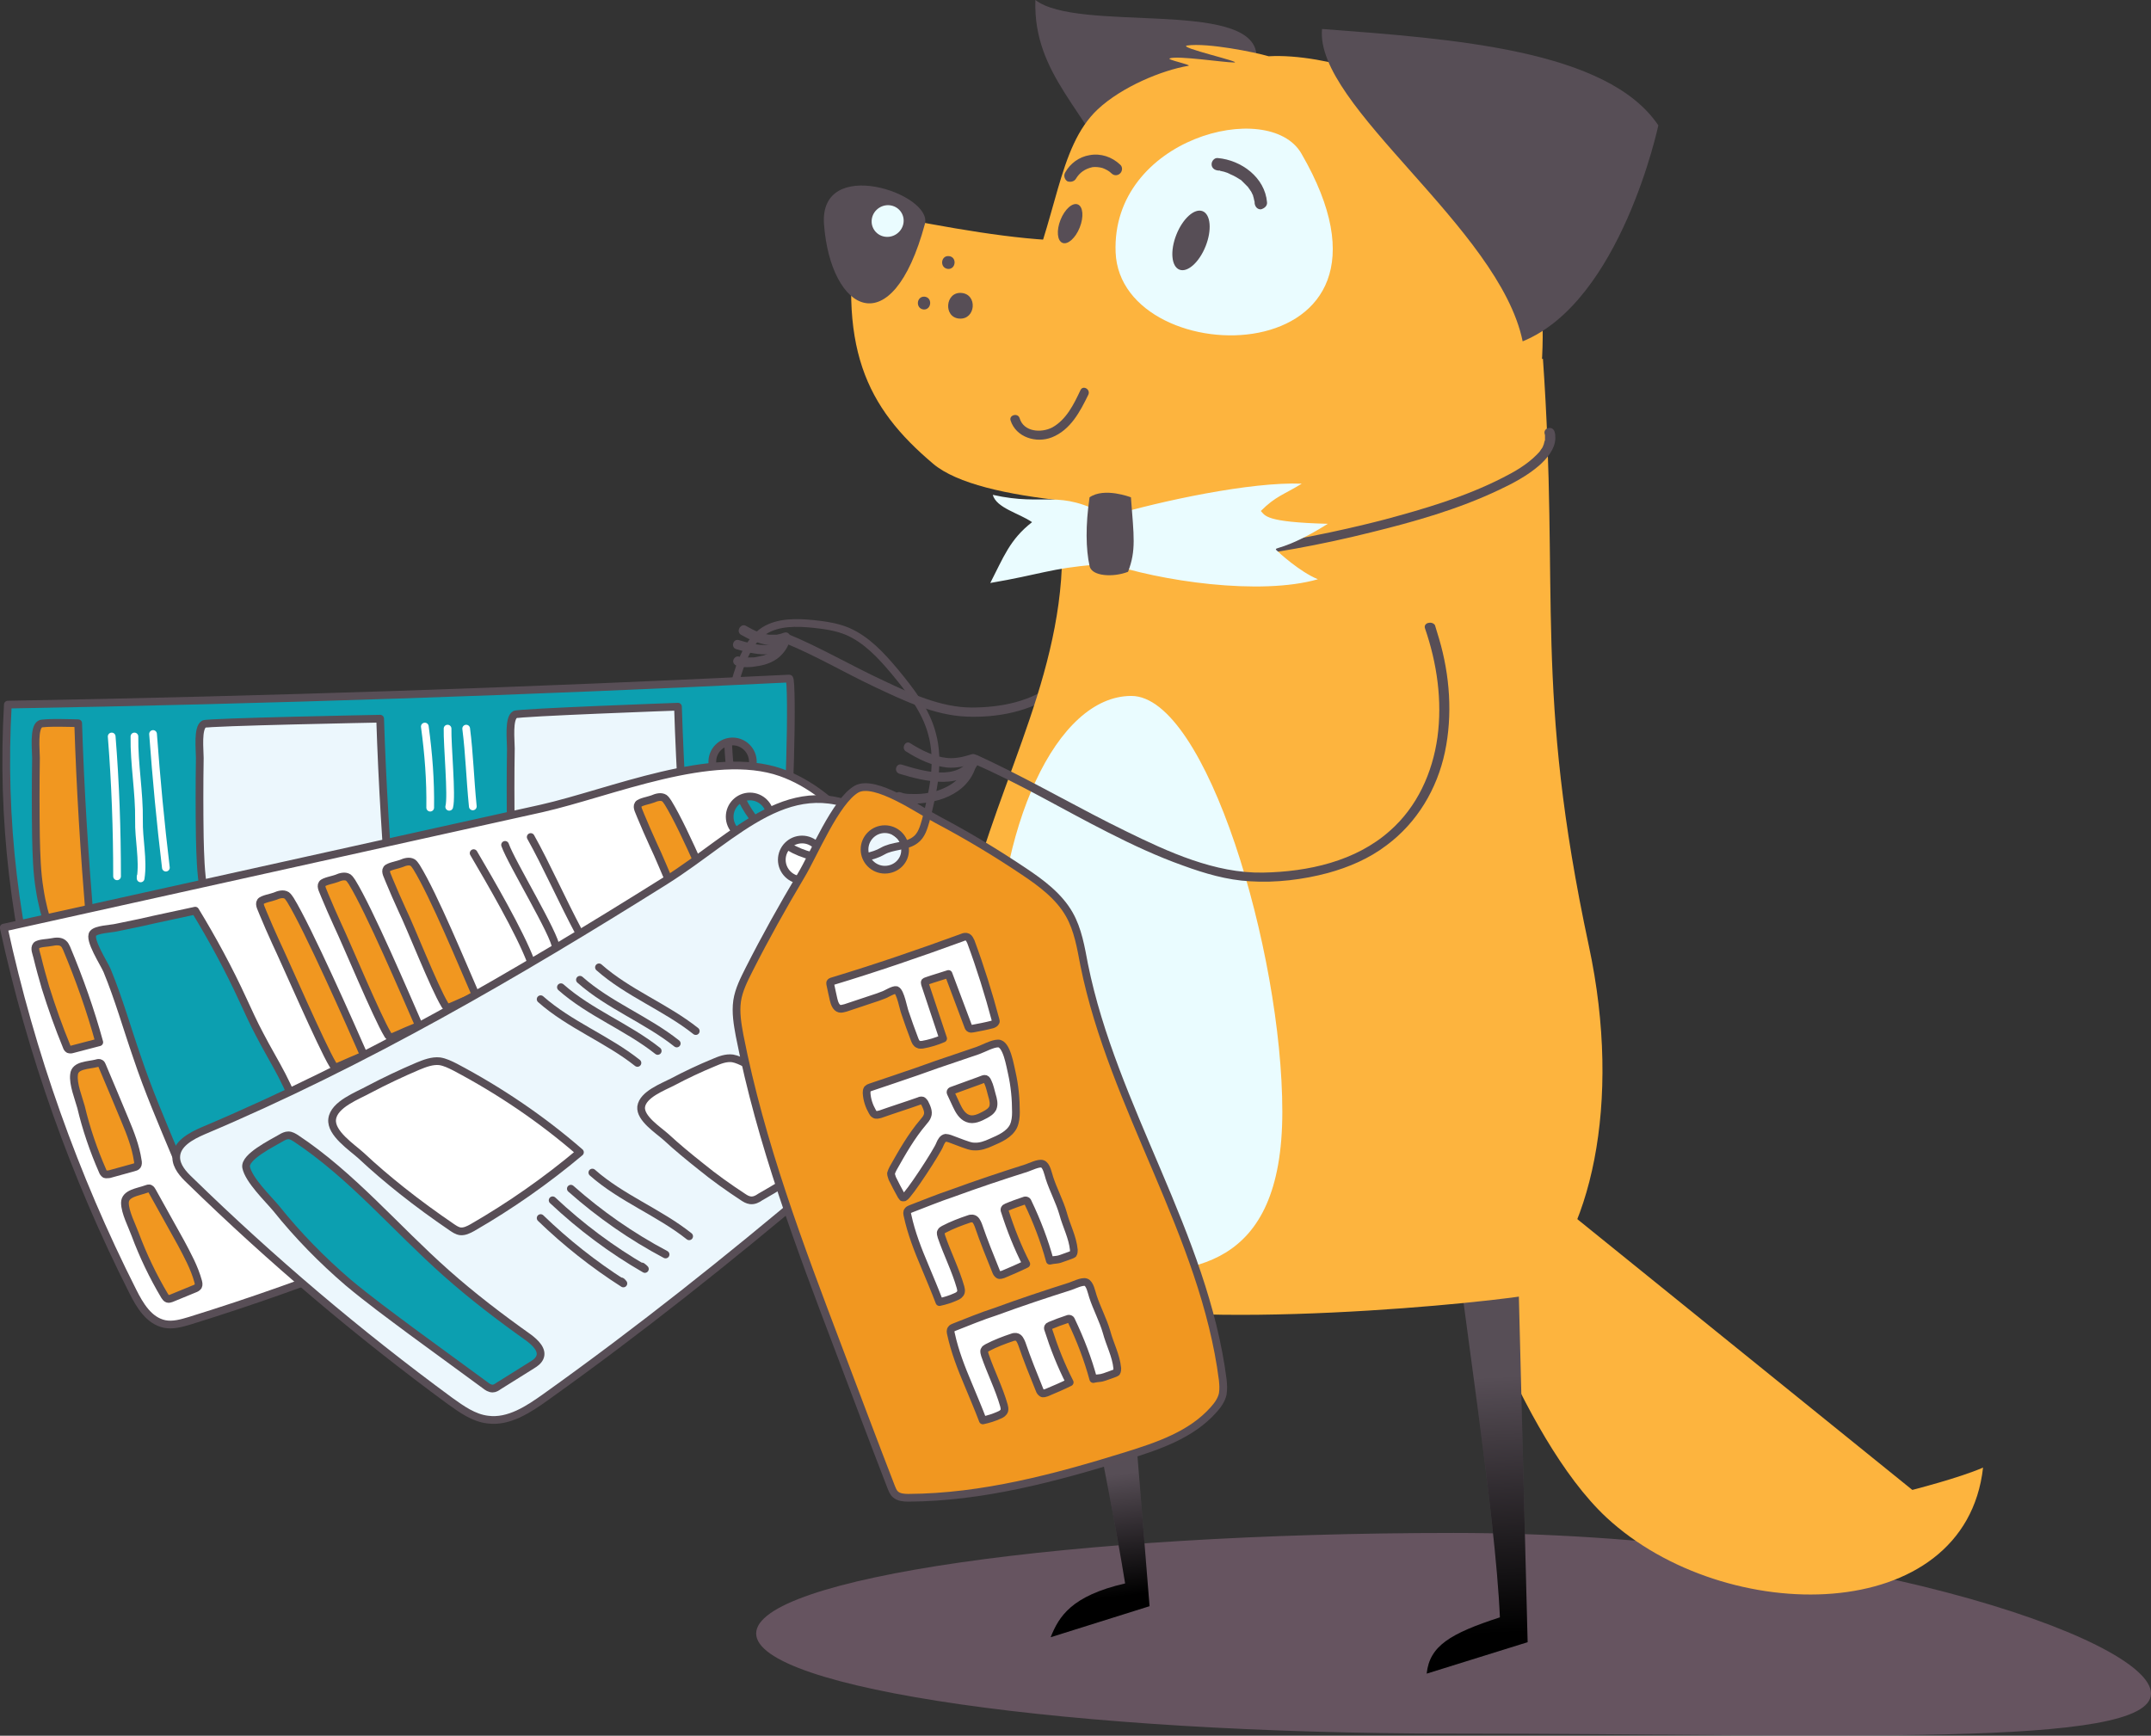 <svg width="482" height="389" viewBox="0 0 482 389" fill="none" xmlns="http://www.w3.org/2000/svg">
<rect x="0" y="0" width="482" height="389" fill="#333333" stroke="none"/>
<path d="M176.857 152.076C118.553 154.951 60.157 156.898 1.761 157.918C0.278 183.419 3.337 209.198 10.66 233.771C40.785 228.393 69.427 216.523 99.088 209.105C114.197 205.303 129.584 202.614 144.878 199.925C151.923 198.719 159.06 197.514 166.105 196.216C169.905 195.474 173.427 195.195 175.281 191.486C177.042 188.055 177.691 151.984 176.857 152.076ZM164.158 175.259C161.655 175.259 159.616 173.219 159.616 170.715C159.616 168.211 161.655 166.171 164.158 166.171C166.661 166.171 168.7 168.211 168.7 170.715C168.7 173.219 166.661 175.259 164.158 175.259Z" fill="#0C9FB0" stroke="#584E56" stroke-width="1.73" stroke-miterlimit="10" stroke-linecap="round" stroke-linejoin="round"/>
<path d="M17.519 162.091C17.982 176.742 18.909 191.394 20.114 206.045C20.114 206.416 20.207 206.787 19.929 207.158C19.651 207.528 19.28 207.621 18.817 207.714C16.685 208.085 14.46 208.549 12.328 208.919C12.05 209.012 11.772 209.012 11.494 208.827C11.309 208.734 11.216 208.456 11.123 208.178C10.104 205.303 9.362 202.428 8.899 199.368C8.25 195.474 8.157 191.579 8.064 187.684C7.972 181.75 7.972 175.815 8.064 169.88C8.064 168.026 7.508 163.111 8.991 162.277C9.547 161.813 17.519 162.091 17.519 162.091Z" fill="#F19720" stroke="#584E56" stroke-width="1.73" stroke-miterlimit="10" stroke-linecap="round" stroke-linejoin="round"/>
<path d="M151.923 158.382C152.386 173.033 153.313 187.684 154.518 202.336C154.518 202.707 154.611 203.077 154.333 203.448C154.055 203.819 153.684 203.912 153.22 204.005C151.088 204.376 148.864 204.839 146.732 205.21C146.454 205.303 146.176 205.303 145.898 205.118C145.712 205.025 117.534 206.323 117.534 206.045C116.514 203.17 115.773 200.296 115.309 197.236C114.66 193.341 114.568 189.446 114.475 185.552C114.382 179.617 114.382 173.682 114.475 167.748C114.475 165.893 113.919 160.978 115.402 160.144C115.958 159.68 151.923 158.382 151.923 158.382Z" fill="#ECF7FD" stroke="#584E56" stroke-width="1.73" stroke-miterlimit="10" stroke-linecap="round" stroke-linejoin="round"/>
<path d="M85.184 161.071C85.648 175.722 86.575 190.374 87.78 205.025C87.78 205.396 56.82 206.787 56.635 207.158C56.357 207.529 55.986 207.621 55.523 207.714C53.391 208.085 51.166 208.549 49.034 208.919C48.756 209.012 48.478 209.012 48.2 208.827C48.015 208.734 47.922 208.456 47.829 208.178C46.81 205.303 46.068 202.428 45.605 199.368C44.956 195.474 44.863 191.579 44.77 187.684C44.678 181.75 44.678 175.815 44.77 169.88C44.77 168.026 44.214 163.111 45.697 162.277C46.253 161.813 85.184 161.071 85.184 161.071Z" fill="#ECF7FD" stroke="#584E56" stroke-width="1.73" stroke-miterlimit="10" stroke-linecap="round" stroke-linejoin="round"/>
<path d="M202.625 204.468C198.454 192.043 187.887 177.67 175.003 173.126C159.709 167.748 136.907 177.67 121.334 181.193C81.198 190.095 41.063 198.997 0.834 207.899C6.952 236.089 16.685 263.537 29.754 289.409C31.33 292.561 33.369 295.992 36.892 296.734C38.745 297.105 40.692 296.549 42.546 295.992C97.605 278.93 149.883 253.059 196.786 219.583C199.567 217.543 202.533 215.318 203.46 211.887C204.016 209.29 203.367 206.787 202.625 204.468ZM168.051 187.592C165.548 187.592 163.509 185.552 163.509 183.048C163.509 180.544 165.548 178.504 168.051 178.504C170.554 178.504 172.593 180.544 172.593 183.048C172.593 185.552 170.554 187.592 168.051 187.592Z" fill="white" stroke="#584E56" stroke-width="1.73" stroke-miterlimit="10" stroke-linecap="round" stroke-linejoin="round"/>
<path d="M14.923 234.513C15.016 234.791 15.109 234.976 15.387 235.162C15.665 235.255 15.943 235.255 16.221 235.162C18.26 234.605 20.207 234.142 22.246 233.585C20.299 226.445 17.797 219.398 14.923 212.536C14.738 212.165 14.553 211.701 14.182 211.423C13.533 210.867 12.513 210.959 11.586 211.145C10.845 211.33 8.713 211.33 8.157 211.887C7.601 212.536 8.157 213.649 8.342 214.483C8.898 216.801 9.547 219.12 10.196 221.345C11.586 225.796 13.162 230.247 14.923 234.513Z" fill="#F19720" stroke="#584E56" stroke-width="1.73" stroke-miterlimit="10" stroke-linecap="round" stroke-linejoin="round"/>
<path d="M74.525 238.5C74.617 238.686 74.803 238.964 75.081 239.057C75.359 239.149 75.637 239.057 75.915 238.964C77.769 238.129 79.715 237.295 81.569 236.553C78.603 229.784 68.963 207.992 65.07 201.687C64.792 201.316 64.607 200.945 64.236 200.667C63.494 200.203 62.475 200.481 61.64 200.852C60.992 201.13 58.767 201.501 58.396 202.057C57.933 202.707 58.674 203.819 58.952 204.654C59.879 206.879 60.806 209.012 61.826 211.238C63.772 215.318 72.115 234.513 74.525 238.5Z" fill="#F19720" stroke="#584E56" stroke-width="1.73" stroke-miterlimit="10" stroke-linecap="round" stroke-linejoin="round"/>
<path d="M86.853 231.824C86.945 232.009 87.131 232.287 87.409 232.38C87.687 232.473 87.965 232.38 88.243 232.287C90.097 231.453 92.043 230.618 93.897 229.876C90.931 223.107 82.774 204.005 78.881 197.699C78.603 197.328 78.418 196.957 78.047 196.679C77.305 196.216 76.286 196.494 75.451 196.865C74.803 197.143 72.578 197.514 72.207 198.07C71.744 198.719 72.485 199.832 72.763 200.667C73.69 202.892 74.617 205.025 75.637 207.25C77.583 211.33 84.443 227.836 86.853 231.824Z" fill="#F19720" stroke="#584E56" stroke-width="1.73" stroke-miterlimit="10" stroke-linecap="round" stroke-linejoin="round"/>
<path d="M99.644 225.147C99.737 225.333 99.922 225.611 100.2 225.703C100.479 225.796 100.757 225.703 101.035 225.611C102.889 224.776 104.835 223.942 106.689 223.2C103.723 216.431 97.234 200.667 93.341 194.361C93.063 193.99 92.878 193.619 92.507 193.341C91.766 192.877 90.746 193.155 89.912 193.526C89.263 193.805 87.038 194.175 86.667 194.732C86.204 195.381 86.945 196.494 87.224 197.328C88.15 199.554 89.077 201.687 90.097 203.912C92.044 207.899 97.234 221.16 99.644 225.147Z" fill="#F19720" stroke="#584E56" stroke-width="1.73" stroke-miterlimit="10" stroke-linecap="round" stroke-linejoin="round"/>
<path d="M156.001 210.681C156.094 210.867 156.279 211.145 156.557 211.238C156.835 211.33 157.114 211.238 157.392 211.145C159.246 210.31 161.192 209.476 163.046 208.734C160.08 201.965 153.591 186.201 149.698 179.895C149.42 179.524 149.235 179.153 148.864 178.875C148.122 178.411 147.103 178.69 146.269 179.061C145.62 179.339 143.395 179.71 143.024 180.266C142.561 180.915 143.302 182.028 143.58 182.862C144.507 185.088 145.434 187.221 146.454 189.446C148.401 193.434 153.591 206.694 156.001 210.681Z" fill="#F19720" stroke="#584E56" stroke-width="1.73" stroke-miterlimit="10" stroke-linecap="round" stroke-linejoin="round"/>
<path d="M43.751 204.098C47.644 210.496 51.259 217.172 54.41 224.034C55.615 226.631 56.82 229.32 58.211 231.916C61.362 238.036 65.441 243.878 66.831 250.555C57.377 252.317 48.107 255.191 39.394 258.993C36.336 251.668 33.184 244.342 30.681 236.831C28.457 230.433 26.603 223.849 24.007 217.543C23.358 215.967 19.744 210.496 20.856 209.198C21.597 208.27 24.842 208.178 26.047 207.899C27.808 207.528 29.662 207.158 31.423 206.787C35.408 205.859 39.58 205.025 43.751 204.098Z" fill="#0C9FB0" stroke="#584E56" stroke-width="1.73" stroke-miterlimit="10" stroke-linecap="round" stroke-linejoin="round"/>
<path d="M25.027 165.058C25.861 175.444 26.232 185.923 26.232 196.401" stroke="white" stroke-width="1.73" stroke-miterlimit="10" stroke-linecap="round" stroke-linejoin="round"/>
<path d="M30.125 165.058C30.032 171.271 31.237 177.577 31.145 183.79C31.052 188.055 32.164 192.692 31.515 196.865C31.515 196.679 31.515 196.494 31.515 196.401" stroke="white" stroke-width="1.73" stroke-miterlimit="10" stroke-linecap="round" stroke-linejoin="round"/>
<path d="M34.296 164.502C35.038 174.517 35.965 184.439 37.17 194.454" stroke="white" stroke-width="1.73" stroke-miterlimit="10" stroke-linecap="round" stroke-linejoin="round"/>
<path d="M95.195 162.833C96.029 168.953 96.493 174.98 96.4 181.008" stroke="white" stroke-width="1.73" stroke-miterlimit="10" stroke-linecap="round" stroke-linejoin="round"/>
<path d="M100.293 163.297C100.2 166.913 101.313 178.504 100.664 180.822" stroke="white" stroke-width="1.73" stroke-miterlimit="10" stroke-linecap="round" stroke-linejoin="round"/>
<path d="M104.464 163.297C105.206 169.139 105.298 174.146 105.947 180.73" stroke="white" stroke-width="1.73" stroke-miterlimit="10" stroke-linecap="round" stroke-linejoin="round"/>
<path d="M106.133 191.208C109.841 197.514 116.422 208.827 118.924 215.41" stroke="#584E56" stroke-width="1.73" stroke-miterlimit="10" stroke-linecap="round" stroke-linejoin="round"/>
<path d="M113.177 189.354C114.568 193.341 124.486 209.569 124.578 212.443" stroke="#584E56" stroke-width="1.73" stroke-miterlimit="10" stroke-linecap="round" stroke-linejoin="round"/>
<path d="M118.924 187.592C122.354 193.712 125.969 201.872 129.677 208.827" stroke="#584E56" stroke-width="1.73" stroke-miterlimit="10" stroke-linecap="round" stroke-linejoin="round"/>
<path d="M241.649 124.814C244.986 134.272 244.708 146.049 236.458 152.911C231.267 157.269 224.223 158.567 217.734 158.567C210.875 158.567 204.016 155.415 197.991 152.54C190.761 149.202 183.901 145.122 176.486 142.062C176.115 141.876 175.466 142.154 175.281 142.525C173.613 145.863 168.329 144.287 165.548 143.452C164.251 143.082 163.695 145.122 164.992 145.492C168.7 146.605 174.91 148.089 177.042 143.638C176.671 143.823 176.301 143.916 175.837 144.102C182.696 146.883 189.092 150.685 195.766 153.838C202.255 156.898 209.299 160.329 216.622 160.607C223.388 160.886 230.896 159.495 236.551 155.415C241 152.262 243.966 147.533 245.171 142.154C246.469 136.22 245.727 129.914 243.688 124.257C243.225 122.959 241.185 123.516 241.649 124.814Z" fill="#574E56"/>
<path d="M166.012 142.247C167.958 143.36 169.998 144.287 172.222 144.565C173.613 144.658 175.003 144.38 176.393 144.009C175.93 143.545 175.559 143.174 175.096 142.711C175.003 143.174 174.818 143.731 174.725 144.102C174.632 144.287 174.54 144.472 174.354 144.658C174.169 144.936 174.169 144.936 173.983 145.122C173.335 145.863 172.778 146.234 171.851 146.605C171.666 146.698 171.666 146.698 171.388 146.791C171.203 146.883 170.925 146.976 170.739 146.976C170.276 147.069 169.905 147.162 169.441 147.254C168.978 147.347 168.885 147.347 168.329 147.347C167.958 147.347 167.588 147.347 167.217 147.347C167.031 147.347 166.846 147.347 166.661 147.347C166.568 147.347 166.475 147.347 166.383 147.347C166.197 147.347 166.29 147.347 166.383 147.347C166.105 147.347 165.826 147.254 165.641 147.162C165.085 146.976 164.529 147.347 164.343 147.903C164.158 148.46 164.529 149.016 165.085 149.202C166.475 149.665 168.236 149.573 169.72 149.294C171.759 149.016 173.891 148.182 175.281 146.605C176.208 145.585 176.857 144.38 177.042 143.082C177.228 142.34 176.579 141.505 175.745 141.783C175.188 141.969 174.632 142.154 174.076 142.247C173.983 142.247 173.891 142.247 173.798 142.247C173.613 142.247 173.983 142.247 173.798 142.247C173.613 142.247 173.427 142.247 173.335 142.247C172.964 142.247 172.686 142.247 172.315 142.247C171.666 142.154 170.832 141.969 170.09 141.691C168.978 141.32 168.051 140.763 167.031 140.207C165.919 139.743 164.9 141.505 166.012 142.247Z" fill="#574E56"/>
<path d="M163.602 171.92C163.324 170.437 163.231 167.748 163.138 166.264" stroke="#584E56" stroke-width="1.73" stroke-miterlimit="10"/>
<path d="M169.442 184.161C168.237 182.677 167.124 181.008 166.29 179.246" stroke="#584E56" stroke-width="1.73" stroke-miterlimit="10"/>
<path d="M169.442 366.096C169.442 378.522 239.424 388.536 325.721 388.536C412.017 388.536 482 391.967 482 379.542C482 367.116 412.017 343.563 325.721 343.563C239.424 343.563 169.442 353.67 169.442 366.096Z" fill="#B185A4" fill-opacity="0.4"/>
<path d="M325.721 275.592C325.721 275.592 340.273 321.771 360.017 340.132C386.62 364.798 440.381 364.612 444.367 328.911C439.083 331.23 428.516 333.919 428.516 333.919L336.751 259.735" fill="#FDB43E"/>
<path d="M281.506 11.869C279.838 -0.093 241.556 7.326 232.009 0C231.453 16.97 244.059 25.037 250.455 41.172C250.455 41.172 283.36 25.501 281.506 11.869Z" fill="#574E56"/>
<path d="M228.579 67.322C237.107 49.054 236.829 33.104 246.005 24.481C251.382 19.473 260.28 15.764 266.305 14.744C267.232 14.559 261.207 13.353 262.134 13.075C263.895 12.426 274.277 14.002 276.501 14.002C278.819 14.002 263.617 10.571 266.027 10.2C270.569 9.551 281.136 11.684 284.287 12.611C297.264 11.869 316.915 18.917 326.926 25.13C341.757 34.403 345.279 65.281 344.167 58.976C348.709 82.158 341.942 100.055 338.976 134.736C336.288 165.708 325.165 200.017 329.336 223.849L245.635 128.152L228.579 67.322Z" fill="#FDB43E"/>
<path d="M235.809 266.783C238.312 284.958 248.415 331.693 252.123 354.876C240.073 357.657 237.292 362.294 235.438 366.93L257.592 359.976L250.269 268.915" fill="#574E56"/>
<path d="M235.809 266.783C238.312 284.958 248.415 331.693 252.123 354.876C240.073 357.657 237.292 362.294 235.438 366.93L257.592 359.976L250.269 268.915" fill="url(#paint0_linear_6261_9529)"/>
<path d="M325.813 273.923C327.482 292.19 335.083 338.741 336.102 362.479C324.979 366.096 320.345 368.878 319.696 375.091L342.313 368.043L339.995 276.612" fill="#574E56"/>
<path d="M325.813 273.923C327.482 292.19 335.083 338.741 336.102 362.479C324.979 366.096 320.345 368.878 319.696 375.091L342.313 368.043L339.995 276.612" fill="url(#paint1_linear_6261_9529)"/>
<path d="M236.365 107.288C249.342 170.344 179.823 208.363 236.551 289.316C255.367 299.238 325.906 292.84 342.22 290.336C356.309 278.096 363.632 247.402 356.031 211.98C343.703 154.302 349.45 133.252 345.742 80.396" fill="#FDB43E"/>
<path d="M260.651 46.458C254.162 59.532 220.793 52.67 192.429 47.107C187.239 77.893 194.19 91.338 209.114 103.95C214.397 108.401 225.613 110.904 238.961 112.295" fill="#FDB43E"/>
<path d="M207.26 50.167C199.845 77.615 186.126 69.918 184.643 50.259C183.531 34.773 209.021 43.397 207.26 50.167Z" fill="#574E56"/>
<path d="M291.61 34.403C320.53 84.198 251.103 84.291 249.991 56.565C248.971 30.972 284.38 21.884 291.61 34.403Z" fill="#EAFCFF"/>
<path d="M346.113 97.18C346.113 97.273 346.206 97.366 346.206 97.551C346.206 97.737 346.206 97.366 346.206 97.644C346.206 97.922 346.206 98.108 346.206 98.386C346.206 98.664 346.206 98.201 346.206 98.571C346.206 98.664 346.206 98.757 346.113 98.85C346.02 99.128 346.02 99.313 345.928 99.591C346.02 99.406 345.742 99.962 345.742 100.055C345.65 100.333 345.464 100.519 345.279 100.797C345.093 101.168 344.723 101.539 344.259 102.002C342.127 104.135 339.439 105.712 336.658 107.103C328.316 111.368 319.14 114.057 310.148 116.468C299.396 119.25 288.551 121.383 277.521 122.867C268.344 124.072 258.982 125.092 249.713 124.536C246.747 124.35 243.781 124.072 240.907 123.052C240.444 122.867 240.166 122.774 239.61 122.496C239.424 122.403 239.239 122.217 239.053 122.125C238.868 122.032 238.868 122.032 238.961 122.032C238.868 121.939 238.775 121.846 238.683 121.754C238.59 121.661 238.405 121.476 238.312 121.29C238.405 121.383 238.219 121.197 238.126 121.012C237.941 120.641 238.126 121.105 238.034 120.734C238.034 120.641 238.034 120.548 237.941 120.456C237.848 120.085 237.941 120.548 237.941 120.363C237.941 120.177 237.941 119.992 237.941 119.806C237.941 119.528 237.941 119.992 237.941 119.714C237.941 119.621 237.941 119.528 238.034 119.343C238.405 118.045 236.365 117.488 235.995 118.786C234.604 124.35 242.298 125.741 246.098 126.205C255.089 127.318 264.358 126.483 273.35 125.463C284.658 124.165 295.966 122.125 307.09 119.343C316.915 116.932 326.74 114.15 335.917 109.792C339.068 108.308 342.22 106.639 344.908 104.321C346.669 102.744 348.43 100.704 348.523 98.293C348.523 97.737 348.523 97.273 348.338 96.717C347.874 95.326 345.835 95.882 346.113 97.18Z" fill="#574E56"/>
<path d="M248.23 115.634C237.014 109.421 234.419 113.594 222.461 110.904C223.296 113.872 228.301 114.985 231.267 117.025C226.262 120.919 224.871 124.907 221.905 130.656C232.843 128.801 235.716 127.318 245.356 126.576L247.674 126.019C259.909 130.285 282.433 133.53 295.318 129.821C291.239 128.152 286.512 123.794 286.048 123.33C285.214 122.496 287.624 123.608 297.542 117.395C283.36 117.025 283.546 115.541 282.526 114.521C285.863 111.183 287.624 110.904 291.703 108.401C280.301 107.937 260.095 112.295 248.786 115.634" fill="#EAFCFF"/>
<path d="M371.603 28.097C360.202 11.127 325.628 8.717 296.245 6.491C294.576 23.739 336.01 51.094 341.2 76.502C363.261 67.507 371.603 28.097 371.603 28.097Z" fill="#574E56"/>
<path d="M270.156 55.183C271.595 51.566 271.295 48.051 269.488 47.332C267.68 46.612 265.049 48.961 263.61 52.578C262.172 56.194 262.471 59.709 264.279 60.429C266.087 61.148 268.718 58.8 270.156 55.183Z" fill="#574E56"/>
<path d="M241.95 50.982C242.896 48.602 242.699 46.29 241.51 45.816C240.321 45.343 238.589 46.888 237.643 49.267C236.697 51.647 236.894 53.959 238.083 54.433C239.272 54.906 241.003 53.361 241.95 50.982Z" fill="#574E56"/>
<path d="M253.421 111.461C254.07 120.177 254.626 123.33 252.772 128.152C249.435 129.45 244.615 129.172 244.152 126.854C243.317 123.052 243.225 117.766 244.152 111.461C247.489 109.143 253.421 111.461 253.421 111.461Z" fill="#574E56"/>
<path d="M283.917 45.345C283.453 39.781 278.17 35.886 272.886 35.423C272.145 35.33 271.496 36.072 271.496 36.814C271.496 37.648 272.145 38.112 272.886 38.205C272.886 38.205 273.35 38.297 273.072 38.205C273.257 38.205 273.35 38.205 273.442 38.297C273.72 38.39 273.999 38.39 274.277 38.483C274.555 38.575 274.833 38.668 275.111 38.761C275.204 38.854 275.389 38.854 275.482 38.946C275.76 39.039 275.389 38.946 275.667 39.039C276.13 39.224 276.687 39.503 277.15 39.781C277.428 39.966 277.614 40.059 277.892 40.245C277.984 40.245 277.984 40.337 278.077 40.337C277.984 40.245 277.984 40.245 278.077 40.337C278.17 40.43 278.262 40.523 278.355 40.615C278.726 40.986 279.097 41.357 279.467 41.728C279.56 41.821 279.653 41.914 279.745 42.006C279.56 41.821 279.838 42.192 279.838 42.192C280.024 42.377 280.116 42.656 280.302 42.841C280.394 43.026 280.58 43.305 280.672 43.583C280.765 43.861 280.672 43.397 280.765 43.768C280.765 43.861 280.858 44.047 280.858 44.139C280.951 44.325 280.951 44.603 281.043 44.881C281.043 44.974 281.136 45.159 281.136 45.252C281.136 45.345 281.136 45.345 281.136 45.252C281.136 45.345 281.136 45.437 281.136 45.53C281.229 46.272 281.692 46.921 282.526 46.921C283.268 46.736 284.009 46.179 283.917 45.345Z" fill="#574E56"/>
<path d="M214.305 55.916C216.159 56.101 215.88 58.883 214.119 58.791C212.265 58.605 212.451 55.823 214.305 55.916Z" fill="#FDB43E"/>
<path d="M208.743 61.85C210.597 62.036 210.319 64.818 208.558 64.725C206.704 64.54 206.889 61.758 208.743 61.85Z" fill="#FDB43E"/>
<path d="M212.636 57.4C214.49 57.585 214.212 60.367 212.451 60.274C210.504 60.089 210.782 57.214 212.636 57.4Z" fill="#574E56"/>
<path d="M215.417 65.652C219.125 65.931 218.661 71.68 214.954 71.402C211.339 71.124 211.802 65.374 215.417 65.652Z" fill="#574E56"/>
<path d="M207.167 66.487C209.021 66.672 208.743 69.454 206.982 69.362C205.128 69.176 205.313 66.394 207.167 66.487Z" fill="#574E56"/>
<path d="M200.82 52.495C202.496 51.409 202.997 49.205 201.939 47.572C200.881 45.938 198.666 45.494 196.99 46.58C195.314 47.666 194.813 49.871 195.871 51.504C196.929 53.138 199.144 53.581 200.82 52.495Z" fill="#EAFCFF"/>
<path d="M223.203 221.16C223.203 257.139 232.565 285.329 249.342 285.329C266.12 285.329 287.346 285.143 287.346 249.164C287.346 213.185 270.291 155.971 253.514 155.971C236.736 155.971 223.203 185.181 223.203 221.16Z" fill="#EAFCFF"/>
<path d="M226.447 94.213C227.652 98.015 232.194 99.406 235.716 98.015C239.888 96.346 242.02 92.266 243.873 88.464C244.43 87.258 242.668 86.238 242.112 87.444C240.629 90.597 238.961 94.028 235.809 95.79C233.306 97.088 229.413 96.809 228.486 93.749C228.116 92.451 226.076 93.008 226.447 94.213Z" fill="#574E56"/>
<path d="M241.093 40.059C241.927 38.668 243.132 37.834 244.8 37.463C245.449 37.37 246.376 37.463 247.025 37.648C247.766 37.926 248.508 38.297 249.064 38.854C249.62 39.41 250.455 39.41 251.011 38.854C251.567 38.297 251.567 37.37 251.011 36.906C249.157 35.145 246.654 34.31 244.151 34.773C241.834 35.145 239.795 36.628 238.683 38.668C238.312 39.317 238.497 40.152 239.146 40.615C239.795 40.894 240.722 40.708 241.093 40.059Z" fill="#574E56"/>
<path d="M181.862 191.857C180.101 191.394 178.433 190.744 176.857 189.817" stroke="#584E56" stroke-width="1.73" stroke-miterlimit="10"/>
<path d="M319.325 140.856C322.013 148.645 323.218 157.084 322.106 165.244C320.993 173.219 317.564 180.822 311.446 186.201C303.753 193.063 293.093 195.381 282.99 195.566C272.237 195.752 261.763 190.93 252.308 186.293C242.02 181.286 232.194 175.537 221.905 170.622C220.886 170.159 219.959 169.695 218.939 169.231C218.476 169.046 217.734 169.046 217.549 169.602C214.953 175.259 206.518 172.755 202.069 171.364C200.771 170.993 200.215 172.94 201.513 173.404C206.982 175.073 216.344 177.484 219.403 170.715C218.939 170.808 218.476 170.993 218.012 171.086C228.394 175.537 238.219 181.472 248.323 186.572C253.791 189.354 259.353 191.95 265.1 193.99C269.92 195.752 274.925 197.236 280.116 197.514C285.863 197.885 291.981 197.143 297.542 195.659C302.27 194.361 306.812 192.414 310.705 189.446C317.564 184.346 322.013 176.835 323.774 168.582C325.535 160.236 324.886 151.334 322.476 143.174C322.198 142.154 321.828 141.134 321.55 140.114C320.901 139.094 318.861 139.558 319.325 140.856Z" fill="#574E56"/>
<path d="M202.996 168.397C205.777 170.159 208.836 171.642 212.173 172.013C214.305 172.199 216.344 171.735 218.383 171.086C217.92 170.622 217.549 170.251 217.085 169.788C216.529 172.848 214.675 175.166 211.895 176.464C209.67 177.577 206.982 178.041 204.479 177.948C203.46 177.948 202.811 177.948 201.791 177.577C200.493 177.113 200.03 179.153 201.235 179.617C203.274 180.359 205.87 180.173 208.094 179.802C211.153 179.339 214.305 178.041 216.436 175.722C217.827 174.239 218.661 172.384 219.032 170.344C219.125 169.602 218.568 168.768 217.734 169.046C215.973 169.602 214.119 170.066 212.265 169.88C209.299 169.602 206.426 168.118 203.923 166.542C202.903 165.893 201.884 167.655 202.996 168.397Z" fill="#574E56"/>
<path d="M195.303 182.677C177.413 172.106 165.27 187.221 149.049 197.421C115.773 218.285 81.754 238.129 45.512 253.43C42.731 254.635 39.487 256.397 39.487 259.364C39.487 261.404 41.063 263.166 42.546 264.557C60.806 282.361 80.271 298.867 100.849 313.982C103.445 315.836 106.133 317.784 109.284 318.155C114.011 318.804 118.461 315.836 122.354 313.055C164.436 283.01 201.42 249.999 239.98 215.596C239.239 216.338 199.845 185.366 195.303 182.677ZM179.73 197.236C177.228 197.236 175.188 195.195 175.188 192.692C175.188 190.188 177.228 188.148 179.73 188.148C182.233 188.148 184.272 190.188 184.272 192.692C184.272 195.195 182.233 197.236 179.73 197.236Z" fill="#ECF7FD" stroke="#584E56" stroke-width="1.73" stroke-miterlimit="10" stroke-linecap="round" stroke-linejoin="round"/>
<path d="M63.031 255.006C63.494 254.728 64.05 254.45 64.606 254.45C65.255 254.45 65.811 254.821 66.275 255.099C78.881 263.444 88.707 275.314 100.015 285.329C105.855 290.521 112.065 295.251 118.461 299.794C119.944 300.907 121.705 302.576 120.963 304.245C120.593 305.08 119.851 305.544 119.11 306.007C116.607 307.584 114.197 309.067 111.694 310.644C111.323 310.922 110.86 311.2 110.396 311.2C109.748 311.2 109.192 310.829 108.728 310.458C103.167 306.378 97.698 302.391 92.136 298.311C87.409 294.787 82.589 291.263 78.047 287.461C72.207 282.454 66.738 276.89 61.918 270.863C60.065 268.637 55.708 264.464 55.152 261.59C54.781 259.272 60.806 256.304 63.031 255.006Z" fill="#0C9FB0" stroke="#584E56" stroke-width="1.73" stroke-miterlimit="10" stroke-linecap="round" stroke-linejoin="round"/>
<path d="M101.22 275.036C101.776 275.406 102.425 275.87 103.166 275.963C104.093 276.056 105.02 275.592 105.855 275.128C114.382 270.214 122.446 264.557 129.955 258.251C121.427 250.833 111.972 244.435 101.961 239.149C100.849 238.593 99.737 238.036 98.532 237.851C96.863 237.666 95.195 238.315 93.619 238.964C89.912 240.54 86.204 242.302 82.681 244.157C80.179 245.548 74.803 247.495 74.432 250.833C74.061 253.986 78.881 257.139 80.92 258.993C83.886 261.775 86.945 264.372 90.097 266.875C93.712 269.75 97.419 272.439 101.22 275.036Z" fill="white" stroke="#584E56" stroke-width="1.73" stroke-miterlimit="10" stroke-linecap="round" stroke-linejoin="round"/>
<path d="M166.475 268.266C167.031 268.637 167.495 268.915 168.144 269.008C168.978 269.101 169.719 268.73 170.368 268.266C177.598 264.186 184.458 259.457 190.853 254.264C183.531 248.051 175.559 242.766 167.031 238.315C166.104 237.851 165.178 237.387 164.158 237.202C162.675 237.016 161.285 237.573 159.987 238.129C156.835 239.427 153.684 240.911 150.718 242.487C148.586 243.6 144.044 245.269 143.673 248.051C143.395 250.648 147.473 253.244 149.234 254.82C151.737 257.139 154.333 259.271 157.021 261.404C160.079 263.908 163.231 266.133 166.475 268.266Z" fill="white" stroke="#584E56" stroke-width="1.73" stroke-miterlimit="10" stroke-linecap="round" stroke-linejoin="round"/>
<path d="M121.149 272.995C126.803 278.467 133.013 283.381 139.687 287.647C139.502 287.461 139.409 287.276 139.224 287.183" stroke="#584E56" stroke-width="1.73" stroke-miterlimit="10" stroke-linecap="round" stroke-linejoin="round"/>
<path d="M123.837 269.008C130.14 274.943 137.092 280.136 144.507 284.401C144.322 284.216 144.137 284.03 143.858 283.845" stroke="#584E56" stroke-width="1.73" stroke-miterlimit="10" stroke-linecap="round" stroke-linejoin="round"/>
<path d="M127.915 266.412C134.404 272.161 141.448 277.076 149.142 281.156" stroke="#584E56" stroke-width="1.73" stroke-miterlimit="10" stroke-linecap="round" stroke-linejoin="round"/>
<path d="M132.735 262.795C139.224 268.544 147.659 271.697 154.425 277.076" stroke="#584E56" stroke-width="1.73" stroke-miterlimit="10" stroke-linecap="round" stroke-linejoin="round"/>
<path d="M134.218 216.801C140.707 222.551 149.142 225.703 155.908 231.082" stroke="#584E56" stroke-width="1.73" stroke-miterlimit="10" stroke-linecap="round" stroke-linejoin="round"/>
<path d="M129.955 219.583C136.443 225.333 144.878 228.485 151.645 233.864" stroke="#584E56" stroke-width="1.73" stroke-miterlimit="10" stroke-linecap="round" stroke-linejoin="round"/>
<path d="M125.691 221.252C132.179 227.002 140.614 230.154 147.381 235.533" stroke="#584E56" stroke-width="1.73" stroke-miterlimit="10" stroke-linecap="round" stroke-linejoin="round"/>
<path d="M121.149 223.942C127.637 229.691 136.072 232.844 142.839 238.222" stroke="#584E56" stroke-width="1.73" stroke-miterlimit="10" stroke-linecap="round" stroke-linejoin="round"/>
<path d="M273.998 309.253C269.827 276.705 249.435 248.329 242.947 216.245C242.205 212.35 241.556 208.363 239.61 204.932C237.292 200.852 233.307 197.885 229.413 195.288C223.203 191.115 216.715 187.221 210.041 183.697C205.962 181.564 196.137 174.61 191.966 176.835C187.238 179.524 182.326 191.579 179.452 196.308C175.374 203.17 171.481 210.125 167.866 217.265C166.753 219.491 165.548 221.809 165.178 224.313C164.807 226.909 165.27 229.598 165.734 232.102C170.461 256.211 179.174 279.208 187.887 302.205C191.78 312.498 195.673 322.884 199.659 333.177C199.937 333.826 200.123 334.475 200.679 334.939C201.42 335.588 202.533 335.681 203.552 335.681C220.144 335.588 236.458 331.23 252.308 326.315C259.446 324.089 266.954 321.586 271.959 315.929C272.886 314.909 273.72 313.704 273.998 312.405C274.184 311.2 274.091 310.273 273.998 309.253ZM198.269 194.917C195.766 194.917 193.727 192.877 193.727 190.374C193.727 187.87 195.766 185.83 198.269 185.83C200.772 185.83 202.811 187.87 202.811 190.374C202.903 192.877 200.864 194.917 198.269 194.917Z" fill="#F19720" stroke="#584E56" stroke-width="1.73" stroke-miterlimit="10"/>
<path d="M189.463 225.889C189 225.982 188.536 226.167 188.165 226.074C187.331 225.889 186.96 224.776 186.775 223.942C186.497 222.829 186.312 221.716 186.033 220.511C186.033 220.418 186.033 220.325 186.033 220.232C186.126 220.047 186.219 220.047 186.404 219.954C196.23 216.987 205.962 213.649 215.602 210.125C215.973 209.939 216.437 209.847 216.807 210.032C217.178 210.218 217.363 210.681 217.549 211.052C219.681 216.801 221.535 222.736 223.11 228.671C223.11 228.764 223.203 228.949 223.11 229.042C223.018 229.32 222.647 229.505 222.369 229.598C220.978 229.969 219.495 230.247 218.012 230.525C217.827 230.525 217.549 230.618 217.363 230.525C217.085 230.433 216.993 230.154 216.9 229.876C215.417 225.982 214.027 222.18 212.543 218.285C210.875 218.841 209.207 219.305 207.631 219.862C207.538 219.862 207.353 219.954 207.26 220.047C207.167 220.14 207.26 220.325 207.26 220.511C208.65 224.591 209.948 228.671 211.338 232.751C209.855 233.4 208.28 233.864 206.704 234.142C206.426 234.142 206.055 234.235 205.777 234.049C205.313 233.864 205.128 233.4 204.943 232.936C204.201 230.989 203.46 228.949 202.811 227.002C202.44 226.074 201.791 222.272 200.864 221.902C200.308 221.716 198.64 222.736 198.176 222.922C197.249 223.292 196.23 223.663 195.303 223.942C193.356 224.591 191.41 225.24 189.463 225.889Z" fill="white" stroke="#584E56" stroke-width="1.73" stroke-miterlimit="10" stroke-linecap="round" stroke-linejoin="round"/>
<path d="M204.016 270.955C203.83 271.048 203.552 271.141 203.46 271.326C203.181 271.605 203.274 272.068 203.367 272.439C204.201 276.334 205.684 280.136 207.26 283.845C208.372 286.534 209.485 289.13 210.504 291.82C211.802 291.541 213.007 291.17 214.212 290.614C214.675 290.429 215.139 290.15 215.324 289.594C215.417 289.223 215.324 288.852 215.231 288.481C214.119 284.587 212.265 280.97 210.968 277.168C210.875 276.797 210.69 276.334 210.875 276.056C210.968 275.777 211.246 275.685 211.524 275.499C213.285 274.572 215.231 273.83 217.178 273.181C217.363 273.088 217.641 273.088 217.92 273.088C218.661 273.181 218.939 273.923 219.217 274.572C220.422 278.096 221.813 281.527 223.203 284.958C223.296 285.236 223.481 285.514 223.759 285.699C224.037 285.885 224.408 285.699 224.779 285.607C226.54 284.865 228.301 284.123 229.97 283.288C228.023 279.487 226.447 275.499 225.15 271.419C225.057 271.234 225.057 271.048 225.15 270.863C225.242 270.677 225.428 270.677 225.52 270.585C226.818 270.028 228.116 269.565 229.506 269.101C229.691 269.008 229.877 269.008 230.062 269.101C230.248 269.194 230.248 269.286 230.34 269.472C232.38 273.737 234.048 278.096 235.253 282.547C236.365 282.268 236.736 282.454 237.756 282.083C237.941 281.99 240.258 281.248 240.444 281.063C240.629 280.785 240.629 280.414 240.629 280.136C240.351 277.261 238.961 274.757 238.219 271.975C237.478 269.379 235.995 266.597 235.16 264.001C234.882 263.166 234.511 261.126 233.585 260.848C232.75 260.57 230.896 261.497 230.062 261.775C224.501 263.537 218.939 265.392 213.378 267.432C210.319 268.452 207.167 269.75 204.016 270.955Z" fill="white" stroke="#584E56" stroke-width="1.73" stroke-miterlimit="10" stroke-linecap="round" stroke-linejoin="round"/>
<path d="M213.748 297.476C213.563 297.569 213.285 297.661 213.192 297.847C212.914 298.125 213.007 298.589 213.1 298.96C213.934 302.854 215.417 306.656 216.993 310.365C218.105 313.055 219.217 315.651 220.237 318.34C221.535 318.062 222.74 317.691 223.945 317.135C224.408 316.949 224.871 316.671 225.057 316.115C225.15 315.744 225.057 315.373 224.964 315.002C223.852 311.107 221.998 307.491 220.7 303.689C220.608 303.318 220.422 302.854 220.608 302.576C220.7 302.298 220.978 302.205 221.256 302.02C223.018 301.092 224.964 300.351 226.911 299.702C227.096 299.609 227.374 299.609 227.652 299.609C228.394 299.702 228.672 300.443 228.95 301.092C230.155 304.616 231.545 308.047 232.936 311.478C233.028 311.756 233.214 312.035 233.492 312.22C233.77 312.405 234.141 312.22 234.511 312.127C236.273 311.385 238.034 310.644 239.702 309.809C237.756 306.007 236.18 302.02 234.882 297.94C234.79 297.754 234.79 297.569 234.882 297.383C234.975 297.198 235.16 297.198 235.253 297.105C236.551 296.549 237.848 296.085 239.239 295.621C239.424 295.529 239.61 295.529 239.795 295.621C239.98 295.714 239.98 295.807 240.073 295.992C242.112 300.258 243.781 304.616 244.986 309.067C246.098 308.789 246.469 308.974 247.488 308.604C247.674 308.511 249.991 307.769 250.176 307.584C250.362 307.305 250.362 306.934 250.362 306.656C250.084 303.782 248.693 301.278 247.952 298.496C247.21 295.9 245.727 293.118 244.893 290.521C244.615 289.687 244.244 287.647 243.317 287.369C242.483 287.09 240.629 288.018 239.795 288.296C234.233 290.058 228.672 291.912 223.11 293.952C219.959 294.972 216.807 296.271 213.748 297.476Z" fill="white" stroke="#584E56" stroke-width="1.73" stroke-miterlimit="10" stroke-linecap="round" stroke-linejoin="round"/>
<path d="M210.597 256.49C210.875 255.841 211.246 255.099 211.895 255.006C212.173 255.006 212.544 255.099 212.822 255.191C213.841 255.562 214.768 255.933 215.788 256.304C216.622 256.582 217.456 256.953 218.29 256.953C219.588 257.046 220.886 256.582 222.091 256.026C224.037 255.191 226.169 254.264 227.096 252.41C227.56 251.39 227.652 250.277 227.652 249.257C227.652 246.289 227.374 243.322 226.725 240.447C226.355 238.964 225.613 233.864 223.667 233.864C222.369 233.864 220.422 234.976 219.125 235.44C217.549 235.996 216.066 236.46 214.49 237.016C211.431 238.036 208.465 239.056 205.406 240.169C201.977 241.375 198.547 242.487 195.025 243.693C194.747 243.786 194.561 243.878 194.376 244.064C194.19 244.342 194.19 244.713 194.19 244.991C194.283 246.475 194.747 247.866 195.488 249.164C195.581 249.349 195.766 249.628 195.952 249.72C196.322 249.999 196.786 249.813 197.249 249.72C200.123 248.7 203.089 247.773 205.962 246.753C206.148 246.66 206.426 246.568 206.704 246.66C206.889 246.753 206.982 246.938 207.167 247.124C207.631 248.051 208.187 249.164 207.816 250.091C207.631 250.648 207.26 251.019 206.889 251.482C204.201 254.635 202.162 258.251 200.123 261.868C199.937 262.239 199.752 262.61 199.659 262.981C199.659 263.352 199.845 263.723 199.937 264.093C200.586 265.392 201.235 266.69 201.977 267.988C202.069 268.081 202.162 268.266 202.255 268.359C202.347 268.359 202.533 268.359 202.625 268.359C203.552 267.988 210.134 257.881 210.597 256.49ZM216.807 250.648C215.602 250.184 214.861 248.886 214.305 247.68C213.934 246.846 213.47 245.918 213.1 245.084C213.007 244.898 212.914 244.713 213.1 244.528C213.192 244.435 213.285 244.435 213.285 244.435C215.324 243.693 217.364 242.951 219.403 242.209C220.515 241.838 220.886 241.375 221.349 242.487C221.813 243.415 221.998 244.528 222.276 245.455C222.554 246.382 222.832 247.402 222.462 248.329C222.091 249.071 221.442 249.442 220.793 249.813C219.588 250.462 218.105 251.204 216.807 250.648Z" fill="white" stroke="#584E56" stroke-width="1.73" stroke-miterlimit="10" stroke-linecap="round" stroke-linejoin="round"/>
<path d="M22.988 262.424C23.08 262.702 23.266 262.981 23.544 263.166C23.822 263.259 24.1 263.166 24.471 263.166C26.232 262.702 28.086 262.146 29.847 261.682C30.218 261.59 30.588 261.497 30.774 261.219C30.959 260.941 30.959 260.477 30.866 260.106C30.403 256.953 29.198 253.893 27.993 251.019C26.325 246.939 24.563 242.858 22.895 238.871C22.802 238.686 22.709 238.407 22.524 238.315C22.246 238.129 21.875 238.222 21.597 238.315C19.743 238.778 16.777 238.686 16.592 240.818C16.314 242.951 17.611 246.104 18.168 248.144C19.28 252.873 20.948 257.788 22.988 262.424Z" fill="#F19720" stroke="#584E56" stroke-width="1.73" stroke-miterlimit="10" stroke-linecap="round" stroke-linejoin="round"/>
<path d="M36.892 290.429C37.077 290.707 37.262 290.985 37.541 291.078C37.819 291.17 38.097 291.078 38.375 290.985C40.136 290.243 41.804 289.594 43.566 288.852C43.843 288.759 44.214 288.574 44.4 288.296C44.585 287.925 44.492 287.554 44.4 287.183C43.566 284.123 41.99 281.248 40.507 278.467C38.375 274.665 36.243 270.77 34.111 266.968C34.018 266.783 33.833 266.504 33.647 266.412C33.369 266.226 32.998 266.412 32.721 266.504C30.959 267.154 27.993 267.432 27.993 269.565C27.993 271.697 29.569 274.665 30.311 276.705C32.072 281.434 34.296 286.07 36.892 290.429Z" fill="#F19720" stroke="#584E56" stroke-width="1.73" stroke-miterlimit="10" stroke-linecap="round" stroke-linejoin="round"/>
<path d="M164.807 152.633C165.919 148.553 167.773 143.545 171.295 141.32C174.447 139.372 178.525 139.465 182.233 139.836C184.828 140.114 187.516 140.485 189.926 141.505C194.19 143.36 197.435 146.883 200.401 150.407C203.923 154.673 207.445 159.124 208.836 164.409C210.597 170.715 209.114 177.484 207.445 183.883C206.982 185.459 206.518 187.221 205.128 188.241C203.089 189.817 200.03 189.446 197.805 190.744C196.693 191.394 195.488 191.765 194.19 192.043" stroke="#584E56" stroke-width="1.73" stroke-miterlimit="10"/>
<defs>
<linearGradient id="paint0_linear_6261_9529" x1="244.375" y1="331.05" x2="247.576" y2="358.195" gradientUnits="userSpaceOnUse">
<stop stop-opacity="0"/>
<stop offset="1"/>
</linearGradient>
<linearGradient id="paint1_linear_6261_9529" x1="329.14" y1="308.775" x2="331.751" y2="366.273" gradientUnits="userSpaceOnUse">
<stop stop-opacity="0"/>
<stop offset="1"/>
</linearGradient>
</defs>
</svg>

